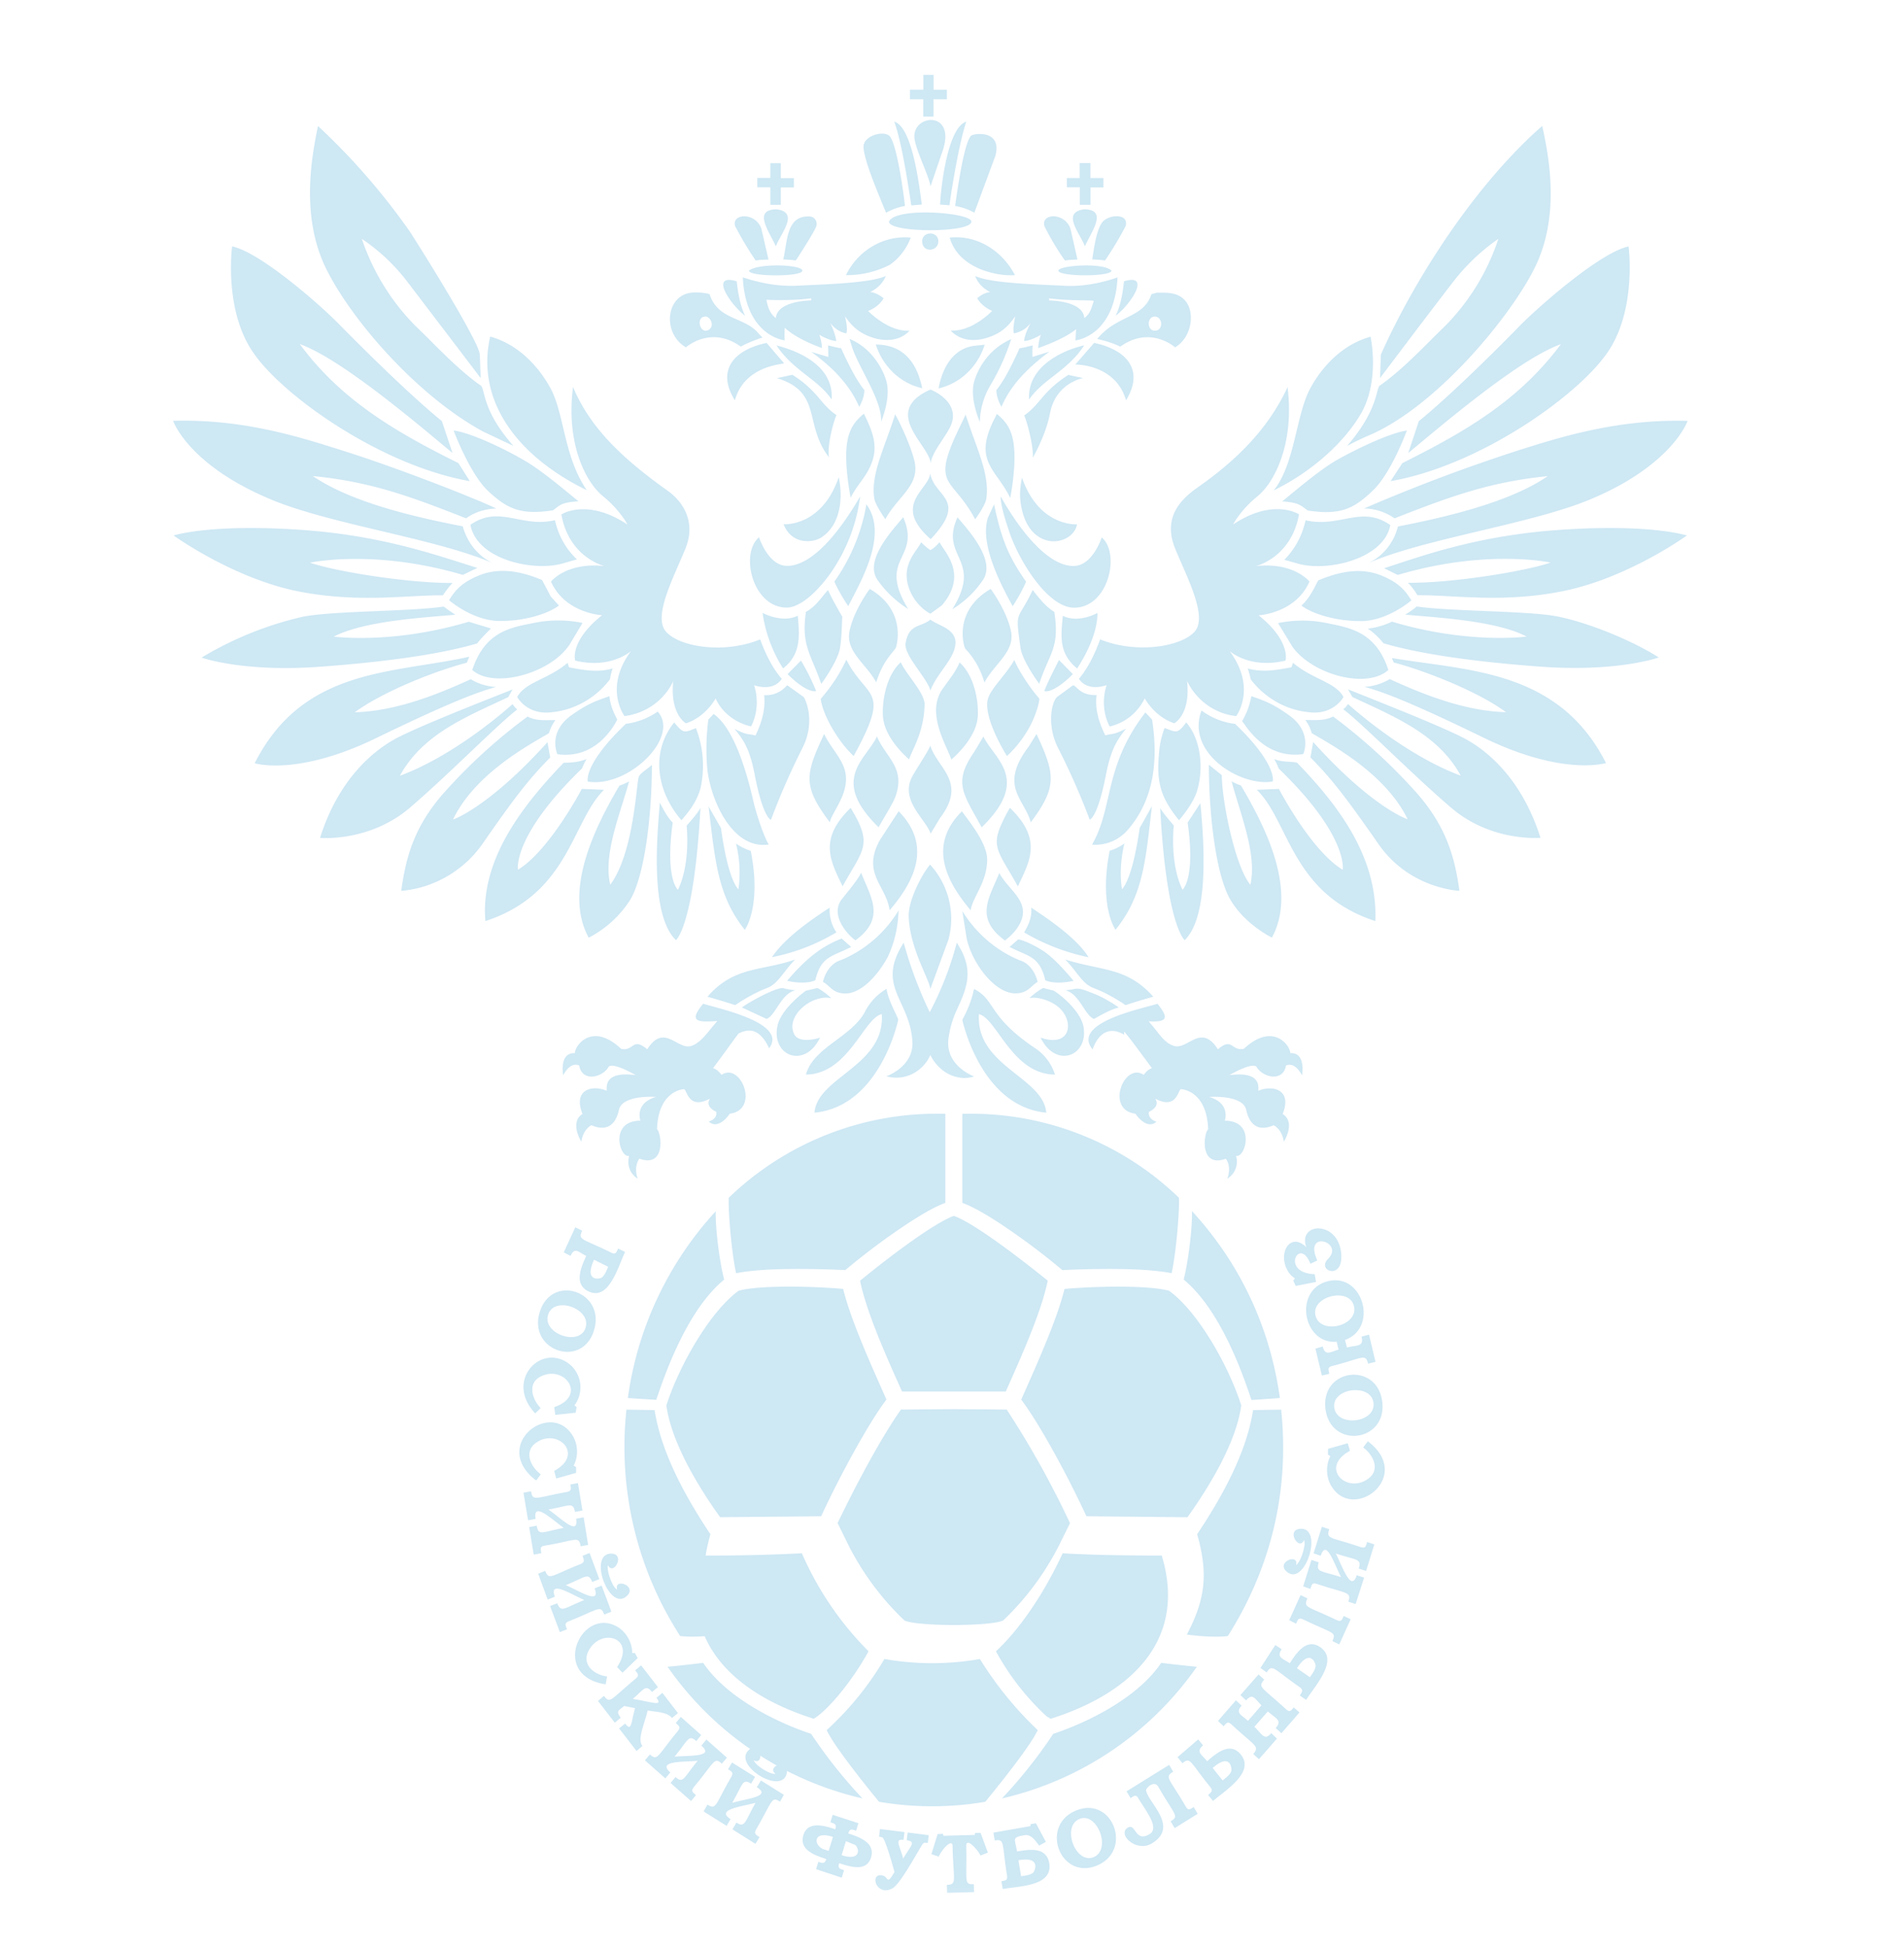 <svg width="44" height="45" fill="none" xmlns="http://www.w3.org/2000/svg"><g clip-path="url(#a)"><mask id="b" style="mask-type:luminance" maskUnits="userSpaceOnUse" x="0" y="0" width="44" height="45"><path d="M0 .729h44v44H0v-44Z" fill="#fff"/></mask><g mask="url(#b)" fill-rule="evenodd" clip-rule="evenodd" fill="#CEE8F4"><path d="M20.485 32.332c-.45.597-1.132 1.876-1.508 2.697l-2.335.022c-.496-.69-1.124-1.716-1.243-2.583.304-.942 1.016-2.174 1.67-2.649.437-.12 1.54-.117 2.416-.042.175.726.678 1.828 1 2.555Zm1.557.222 1.222.01a21.147 21.147 0 0 1 1.463 2.625l-.182.367a6.385 6.385 0 0 1-1.362 1.88c-.281.14-2 .14-2.283 0a6.376 6.376 0 0 1-1.362-1.88l-.182-.37c.377-.782.969-1.92 1.464-2.622l1.222-.01Zm-7.565.012.65.01c.156 1.007.737 2.04 1.29 2.868-.249.895-.203 1.488.239 2.315-.139.023-.623.079-.939.036a8.05 8.05 0 0 1-1.24-5.232v.003Zm13.898 5.23c-.312.042-.81-.014-.948-.034.438-.83.491-1.423.238-2.318.553-.828 1.139-1.864 1.292-2.868l.65-.01c.196 1.904-.244 3.663-1.232 5.23ZM23.6 32.334c.322-.73.824-1.831 1-2.557.875-.074 1.975-.078 2.417.043.657.474 1.368 1.71 1.668 2.648-.119.867-.75 1.894-1.244 2.584l-2.335-.023c-.375-.818-1.056-2.1-1.508-2.697v.002h.002Zm-1.557-4.244c.482.17 1.593 1.03 2.17 1.497-.157.753-.633 1.8-.97 2.56h-2.398c-.34-.76-.815-1.807-.97-2.559.57-.468 1.689-1.329 2.168-1.498Zm6.946 2.1c.29.67.488 1.379.588 2.108l-.657.046c-.297-.902-.803-2.152-1.566-2.783.103-.401.206-1.21.19-1.583a7.912 7.912 0 0 1 1.445 2.212Zm-1.745-2.518c.016.294-.062 1.265-.169 1.742-.697-.14-1.957-.098-2.526-.072-.649-.552-1.785-1.372-2.31-1.552v-2.058a6.927 6.927 0 0 1 5.003 1.936l.002.004Zm-10.403 0c-.016.294.063 1.265.17 1.742.695-.14 1.955-.098 2.524-.072.651-.552 1.786-1.372 2.311-1.552v-2.058a6.926 6.926 0 0 0-5.002 1.936l-.003.004Zm-.3.31c-.015.373.088 1.178.194 1.58-.766.63-1.272 1.88-1.569 2.778l-.657-.042a7.964 7.964 0 0 1 2.032-4.316Zm13.251 9.45.263-.582.159.075c-.1.223-.003.177.672.5.11.052.126 0 .166-.094l.16.078-.263.581-.159-.078c.099-.218.009-.169-.669-.497-.109-.052-.126-.006-.17.096l-.158-.08h-.001Zm.897-3.826v-.134l.457-.13.05.176c-.718.389-.066 1.014.431.637.278-.208.1-.553-.125-.715l.107-.144c1.079.813-.357 1.903-.858 1.01a.735.735 0 0 1-.008-.667l-.054-.033Zm.144-1.092c.056.465.963.36.907-.104-.053-.459-.96-.35-.907.104Zm-.203.032c-.11-.938 1.2-1.094 1.313-.16.112.932-1.2 1.096-1.313.158v.003Zm-.229-2.154c.11.457.997.239.888-.218-.106-.449-.997-.226-.888.218Zm.681.563.045.176c.235-.062.397-.01.337-.252l.173-.046.15.629-.172.042c-.06-.242-.125-.128-.813.05-.125.028-.109.07-.081.183l-.173.042-.15-.622.17-.05c.056.23.175.123.365.073l-.044-.183c-.775.065-1.006-1.19-.21-1.396.82-.213 1.181 1.078.403 1.354Zm-2.827 10.178-.231-.289c.406-.356.444 0 .431.066-.018.082-.13.163-.2.223Zm-.222.473c.305-.261.97-.666.641-1.072-.243-.298-.553-.043-.778.154-.125-.158-.269-.213-.094-.367l-.113-.136-.478.41.116.141c.182-.16.169-.032.635.54.078.097.036.121-.044.193l.115.137Zm2.238-2.858-.3-.208c.301-.459.429-.125.431-.063.004.088-.08.197-.13.271Zm-.087.523c.218-.343.757-.915.328-1.216-.313-.216-.544.118-.706.37-.166-.115-.313-.128-.188-.324l-.146-.098-.344.53.143.105c.132-.206.15-.09.757.335.1.07.066.106.01.198l.146.1Zm-10.735 3.587c.438.144.422-.143.313-.236l-.213-.087-.1.323Zm.157-.5c.253.083.625.212.524.55-.102.346-.49.216-.737.136-.038.122.012.128.112.162l-.052.173-.595-.197.053-.17c.104.034.146.052.183-.064-.252-.082-.632-.207-.529-.55.1-.336.484-.223.737-.138.038-.117-.009-.127-.112-.161l.052-.173.595.194-.053.174c-.1-.033-.146-.057-.182.065h.004Zm-.457.402.1-.323c-.487-.157-.443.209-.21.287l.11.036Zm10.966-6.111.191-.611.17.055c-.076.239.058.19.515.343-.182-.36-.344-.882-.47-.493l-.165-.058.191-.613.17.056c-.076.236.023.174.717.41.119.037.126 0 .158-.115l.168.056-.191.614-.17-.055c.076-.239-.061-.19-.53-.348.156.305.356.907.484.502l.17.054-.195.611-.17-.054c.076-.23-.021-.178-.712-.406-.121-.043-.128 0-.165.111l-.166-.06Zm.032-.964c0-.033 0-.072-.01-.112-.113.286-.444-.255-.065-.255.503.004.093 1.308-.317 1.007-.306-.224.27-.464.197-.162.104-.096.18-.34.195-.478Zm-2.002 4.075.416-.479.132.122c-.154.177 0 .215.147.353l.312-.36c-.155-.145-.197-.295-.356-.112l-.131-.124.42-.477.13.121c-.156.18-.063.163.494.674.094.088.116.052.188-.033l.133.117-.418.48-.131-.12c.159-.186-.006-.222-.182-.385l-.312.356c.177.164.229.334.39.147l.132.125-.416.477-.132-.12c.157-.185.042-.177-.493-.675-.094-.085-.116-.053-.191.033l-.132-.122v.002Zm-2.11 1.623.983-.61.094.157c-.21.127-.091.149.287.8.06.108.1.07.187.017l.091.157-.531.33-.094-.157c.207-.125.094-.137-.284-.798-.098-.166-.292.037-.283.082.045.29.77.831.139 1.223-.36.223-.814-.207-.563-.36.195-.117.16.36.51.145.234-.148-.11-.557-.267-.828-.056-.092-.102-.05-.177 0l-.094-.158h.002Zm-1.087.639c-.422.169-.097 1.052.325.882.416-.17.088-1.052-.328-.882h.003Zm-.078-.196c.844-.344 1.322.928.475 1.274-.847.343-1.326-.928-.475-1.274Zm-1.273 1.52-.062-.37c.516-.092.39.226.344.282-.06.062-.194.072-.282.088Zm-.64-1.007.03.18c.236-.04.164.052.282.797.022.125-.024.125-.128.145l.032.18c.39-.07 1.159-.066 1.075-.593-.064-.383-.456-.327-.744-.274-.05-.301-.132-.323.172-.377.146-.025.25.118.337.242l.157-.088-.231-.43-.12.021-.009.046-.854.15Zm-1.289.032.122-.006.012.046.72-.02.016-.046.122-.002.169.457-.17.066c-.077-.15-.334-.427-.33-.22.018.833-.061.89.175.883l.006.183-.623.017-.006-.184c.244-.01.15-.087.132-.902-.004-.164-.225.042-.319.249l-.17-.056.144-.467v.002Zm-1.334-.117.568.071-.022.18c-.211-.025-.093.115-.008.433.162-.286.316-.393.081-.423l.022-.18.487.062-.021.18c-.091-.01-.095-.016-.141.059-.125.196-.5.897-.679.991-.364.196-.531-.34-.25-.304.182.023.1.26.3-.075-.03-.108-.213-.769-.28-.799a.405.405 0 0 0-.076-.016l.02-.179Zm9.397-12.949a.51.51 0 0 0 .195.229l-.04.052.057.122.47-.092-.032-.18c-.779-.023-.375-.837-.122-.294l.024.055.16-.078c-.337-.72.642-.429.244-.032-.263.264.334.499.31-.086-.038-.818-1.017-.774-.81-.19-.36-.347-.64.105-.456.494Zm-15.678-.04-.325-.162c-.23.5.11.447.166.418.075-.04.125-.174.16-.256Zm.392-.343c-.175.38-.382 1.139-.848.91-.338-.164-.175-.543-.05-.817-.175-.086-.266-.217-.362 0l-.157-.082.266-.58.159.079c-.103.223 0 .174.666.504.107.055.121.006.165-.092l.16.078Zm-.914 1.752c.142-.44-.724-.748-.865-.3-.138.438.725.74.866.302v-.002Zm.195.066c-.282.893-1.536.459-1.251-.435.282-.894 1.532-.463 1.25.433v.002h.001Zm3.188 9.976.535.334-.092.157c-.206-.13-.187.017-.437.442.363-.1.913-.151.569-.36l.095-.157.53.333-.088.158c-.203-.131-.168-.023-.547.631-.06.11-.024.125.073.187l-.094.156-.531-.334.09-.157c.207.13.194-.022.444-.457-.319.087-.932.153-.578.376l-.091.157-.532-.334.088-.157c.21.131.179 0 .544-.628.065-.11.029-.13-.068-.189l.093-.158h-.003Zm.907.252a.33.33 0 0 0 .103.013c-.235-.175.344-.385.256-.009-.118.51-1.257-.196-.876-.543.282-.26.377.38.11.236.063.127.281.258.407.301v.002Zm-2.088-1.304.471.419-.113.14c-.183-.164-.19-.016-.503.36.376-.033.923.01.62-.256l.116-.14.474.419-.116.14c-.18-.163-.165-.042-.64.53-.078.097-.044.121.04.196l-.112.137-.474-.418.115-.137c.181.16.19.013.512-.376-.325.032-.947-.006-.632.27l-.115.137-.472-.417.116-.137c.178.163.171.032.634-.527.081-.099.047-.124-.037-.198l.116-.142Zm-.917-1.19.389.503-.139.112c-.15-.197-.207-.032-.444.16.432.065.713.189.548-.026l.137-.114.36.467-.137.114c-.117-.146-.394-.14-.563-.174-.094.38-.241.665-.12.821l-.137.115-.404-.522.141-.112c.151.199.132-.016.229-.356l-.25-.05c-.134.108-.2.114-.082.272l-.137.114-.388-.503.138-.116c.146.19.15.086.729-.395.093-.078.058-.114-.008-.196l.139-.114h-.001Zm-.144-.285.064.118-.35.336-.126-.13c.462-.69-.398-.929-.669-.353-.146.318.162.536.438.571l-.032.181c-1.32-.196-.543-1.857.304-1.308a.73.73 0 0 1 .31.585h.061Zm-1.046-2.308.224.601-.165.066c-.088-.232-.16-.108-.61.072.35.153.807.457.666.075l.163-.065.225.604-.166.066c-.085-.229-.119-.124-.806.15-.117.046-.095.082-.054.19l-.165.066-.226-.603.166-.064c.088.231.166.107.626-.075-.305-.131-.832-.475-.681-.075l-.167.064-.219-.597.163-.066c.085.225.125.12.8-.15.12-.05.1-.086.063-.197l.162-.066v.004h.001Zm.562.768c.02.03.046.057.076.08-.092-.295.498-.086.206.156-.397.327-.873-.956-.367-.992.372-.022.075.537-.056.263-.022.136.066.379.141.493Zm-.832-2.386.104.634-.173.032c-.043-.244-.14-.136-.612-.056.313.224.703.62.638.213l.175-.032.103.637-.171.033c-.045-.252-.107-.137-.824-.017-.121.02-.105.062-.087.176l-.175.034-.106-.637.175-.034c.041.249.141.142.625.052-.265-.189-.722-.63-.65-.208l-.174.032-.107-.637.175-.033c.041.239.093.15.812.019.125-.022.115-.065.097-.176l.175-.032Zm-.043-.37v.134l-.46.13-.046-.176c.717-.388.062-1.013-.432-.64-.275.208-.103.555.122.719l-.106.144c-1.076-.82.365-1.904.86-1.007a.72.72 0 0 1 .006.663l.056.033Zm.012-1.386-.022.13-.472.05-.022-.18c.772-.261.231-.992-.32-.703-.307.156-.19.526.005.725l-.125.124c-.726-.765.162-1.667.812-1.121a.695.695 0 0 1 .094.935l.05.04Z"/><path d="M18.804 39.708c.327-.198.879-.854 1.268-1.559a7.36 7.36 0 0 1-1.541-2.264 43.95 43.95 0 0 1-2.293.052c-.625 2.065.876 3.238 2.566 3.77Zm-2.554-1.292s-.525.064-.823.09a7.548 7.548 0 0 0 4.505 3.042 11.176 11.176 0 0 1-1.187-1.492c-.83-.277-1.959-.844-2.495-1.64Zm7.934 1.234.096.058c1.693-.533 3.192-1.706 2.567-3.771-.52 0-1.511-.006-2.29-.052-.452.975-1.024 1.787-1.542 2.264.308.563.703 1.07 1.169 1.5Zm2.65-1.234c-.537.798-1.665 1.363-2.495 1.64-.352.531-.75 1.032-1.185 1.492a7.555 7.555 0 0 0 4.504-3.042 30 30 0 0 1-.824-.09Zm-4.186-.09a6.31 6.31 0 0 1-2.21 0 7.05 7.05 0 0 1-1.335 1.644c.186.39.888 1.26 1.211 1.656a7.39 7.39 0 0 0 2.455 0c.323-.395 1.026-1.266 1.213-1.656a8.191 8.191 0 0 1-1.337-1.643h.003Zm-5.581-14.449c-.158.209-.354.487-.59.802 0 0 .09.007.196.153.453-.302.89.808.192.897 0 0-.254.392-.488.181 0 0 .209-.051.174-.227 0 0-.273-.11-.143-.302-.534.283-.528-.259-.615-.217 0 0-.58.028-.61.922.107.097.206.903-.406.682 0 0-.143.162-.04.46 0 0-.286-.145-.199-.525-.218.058-.467-.812.261-.812 0 0-.144-.406.363-.55 0 0-.758-.057-.855.284-.018.065-.101.604-.64.37 0 0-.19.084-.233.383-.124-.215-.198-.503.028-.643-.23-.562.224-.682.56-.535-.012-.157-.004-.45.67-.362 0 0-.59-.344-.64-.168-.167.237-.602.319-.667-.053 0 0-.19-.116-.37.225 0 0-.103-.526.27-.513 0-.176.398-.728 1.07-.098.298.062.257-.282.602.01.404-.633.709.056 1.04-.086.213-.08.368-.326.58-.567-.468.03-.672.02-.327-.4.326.108 1.97.44 1.523 1.03-.172-.377-.405-.5-.706-.341Zm5.445-1.029c.503.257.31.637 1.432 1.383.206.144.359.353.436.595-.99-.006-1.346-1.302-1.757-1.397-.08 1.198 1.492 1.459 1.555 2.277-1.524-.148-1.94-2.147-1.94-2.147s.19-.327.26-.67l.014-.041Zm1.597-.022.233.058c.032 0 .631.428.699.847.109.675-.646.958-.994.241.739.25.782-.432.382-.73-.164-.131-.466-.223-.64-.183 0 0 .143-.143.32-.235v.002Zm1.747.448c-.21.055-.39.165-.576.266-.217-.087-.338-.592-.665-.662.311-.024.224-.1.66.077.154.058.35.162.58.319Zm-.607.97c-.507-.62 1.172-.948 1.501-1.055.246.315.258.431-.208.407.224.24.333.474.56.557.335.144.636-.545 1.043.088.342-.292.305.052.6-.012.674-.627 1.072-.074 1.072.1.374-.013.271.513.271.513-.181-.34-.37-.225-.37-.225-.062.37-.5.29-.668.053-.054-.176-.641.168-.641.168.674-.086.684.205.668.362.336-.143.793-.026.564.535.226.14.152.428.028.643-.044-.299-.237-.382-.237-.382-.535.233-.618-.303-.637-.37-.097-.342-.854-.284-.854-.284.507.143.363.549.363.549.727 0 .476.87.26.812a.46.46 0 0 1-.201.527c.106-.3-.036-.46-.036-.46-.613.219-.514-.583-.408-.68-.029-.898-.613-.926-.613-.926-.087-.046-.077.5-.611.217.13.191-.144.305-.144.305-.03.173.174.228.174.228-.232.207-.487-.185-.487-.185-.7-.089-.261-1.2.193-.897.105-.146.192-.152.192-.152-.29-.39-.485-.663-.646-.851l.003.078c-.28-.176-.575-.108-.731.338Zm-.634-2.078c.847.27 1.42.169 2.036.86 0 0-.42.118-.64.196 0 0-.355-.254-.75-.4-.258-.104-.375-.382-.646-.656Zm-.947-.627c.102-.173.186-.363.162-.571.362.24 1.056.702 1.326 1.147a4.858 4.858 0 0 1-1.492-.576h.004Zm-.339.338.196-.17c.024-.024.348.1.618.285.264.187.528.506.668.667 0 0-.399.101-.655-.012-.134-.565-.387-.543-.827-.77Zm-1.092-.832c.317.515.779.912 1.322 1.138.342.1.42.502.42.502-.146.075-.215.264-.517.264-.483 0-1.007-.716-1.124-1.273l-.1-.63Zm.855-.876c.212.39.696.642.504 1.11-.099.254-.373.449-.373.449-.705-.52-.37-.968-.13-1.559Zm-2.604 2.679c.041.279.261.643.27.71 0 0-.412 2-1.936 2.148.063-.825 1.636-1.081 1.555-2.277-.413.085-.771 1.387-1.753 1.397.174-.627 1.025-.854 1.352-1.429a1.31 1.31 0 0 1 .512-.553v.004Zm-1.597-.022c.17.09.32.234.32.234-.459-.098-1.075.427-.852.843.13.225.591.069.591.069-.342.714-1.103.442-.99-.24.067-.423.664-.845.664-.845l.267-.061Zm-1.747.448c.234-.163.778-.456.952-.448.108.038.289.052.289.052-.336.071-.454.575-.669.662l-.572-.266Zm1.233-1.108c-.27.272-.386.552-.642.656-.389.146-.745.4-.745.4-.228-.08-.641-.195-.641-.195.621-.716 1.258-.589 2.03-.861h-.002Zm.952-.627a4.653 4.653 0 0 1-1.49.575c.31-.464.94-.886 1.335-1.146a.908.908 0 0 0 .155.57Zm.342.338c-.453.23-.696.21-.83.77-.253.113-.652.012-.652.012.388-.454.746-.778 1.262-.977l.218.195h.002Zm1.094-.844c-.009.373-.093.739-.249 1.075-.27.493-.646.844-.98.844-.3 0-.362-.192-.518-.267 0 0 .075-.402.42-.506a2.82 2.82 0 0 0 1.327-1.146Zm-.864-.867c.23.575.568 1.048-.133 1.558-.206-.148-.598-.605-.305-.961.1-.13.342-.409.435-.598h.003Zm2.011 3.89c-.031.588.6.812.6.812-.299.104-.762-.006-1.013-.494a.884.884 0 0 1-.423.44.83.83 0 0 1-.593.05s.64-.22.602-.808c-.063-.967-.85-1.27-.201-2.277.152.553.354 1.091.601 1.605a7.45 7.45 0 0 0 .625-1.605c.408.615.246 1.025 0 1.553a2.26 2.26 0 0 0-.198.724Zm1.43-5.39c.76.737.45 1.233.18 1.812-.504-.91-.678-.913-.227-1.741l.042-.072h.004Zm-1.113.077c.212.292.59.753.584 1.134-.012.518-.333.84-.382 1.152-.56-.662-.995-1.5-.202-2.286Zm-.73 4.109c-.02-.231-.479-.943-.5-1.69-.007-.373.31-.97.494-1.188a1.85 1.85 0 0 1 .426 1.731l-.42 1.144v.003Zm2.454-5.895c.429.922.488 1.215-.133 2.04-.149-.549-.746-.83-.044-1.755l.177-.285Zm-1.227.058c.242.517 1.11.981-.04 2.098-.435-.79-.663-1.033-.174-1.74l.214-.358Zm-1.221 2.245c-.1-.325-.703-.753-.435-1.3.09-.175.391-.616.429-.737.157.527.863.835.223 1.677l-.217.36Zm1.933-4.018c.117.283.375.663.578.894.012.012-.024.259-.196.607a2.651 2.651 0 0 1-.55.724s-.612-.965-.42-1.377c.093-.227.435-.555.59-.844l-.002-.004Zm1.354.332c-.157.162-.481.435-.658.393.049-.163.339-.719.339-.719l.32.326h-.001Zm.1-.13c-.447-.363-.367-.79-.332-1.218.362.182.801-.065.801-.065 0 .442-.236.921-.469 1.283Zm-1.026-1.812c.146.185.296.383.498.504.13.844-.113.941-.348 1.662 0 0-.396-.53-.435-.842-.125-.902-.073-.571.282-1.324h.003Zm-1.118 2.133a1.866 1.866 0 0 0-.442-.78c-.024-.021-.302-.863.588-1.379 0 0 .37.496.469.975.099.473-.388.759-.612 1.184h-.003Zm-.572-.46c.404.363.457 1.1.407 1.346-.087.478-.6.898-.6.898-.08-.284-.59-1.047-.215-1.612.144-.21.305-.395.408-.633Zm-.675.653c-.061-.28-.627-.823-.572-1.106.075-.447.358-.357.572-.539.215.18.87.24.433.938-.146.232-.336.445-.435.706l.002.001Zm0-1.78c-.348-.18-.63-.654-.528-1.069.077-.284.221-.4.314-.581.075.071.125.123.214.181.1-.058.143-.11.212-.181.106.22.668.734.055 1.455l-.266.194Zm2.115-3.146c.399 1.15 1.274 1.079 1.274 1.082-.097.519-1.162.682-1.308-.533-.024-.185 0-.37.036-.552l-.002.003Zm-.491.438c.611 1.073 1.23 1.632 1.71 1.604.425-.024.624-.658.624-.658.435.357.165 1.623-.637 1.623-.613 0-1.274-1.094-1.487-1.72-.076-.228-.21-.61-.21-.845v-.004Zm-.153.183c.165.77.315 1.182.74 1.785-.112.267-.31.568-.31.568-.258-.473-.772-1.431-.572-2.048l.142-.305Zm-.845.299c.277.324.88.993.593 1.44-.187.278-.43.511-.713.683.726-1.168-.305-1.188.12-2.123Zm-.621.503c-.91-.802-.024-1.147-.01-1.526.085.559.893.593.013 1.526h-.003Zm.808-2.881c.249.784.565 1.38.478 1.95-.024.161-.257.473-.257.473-.544-1.02-1.048-.715-.339-2.169l.121-.254h-.003Zm-.808 1.12c-.044-.424-1.15-1.182-.004-1.695.305.13.66.423.463.848-.114.25-.423.592-.456.847h-.003Zm1.53-1.132c.207.175.374.357.403.844.03.477-.093 1.098-.093 1.098-.324-.673-.877-.845-.354-1.851l.043-.091Zm1.652-.901.342.073c.006.002-.634.1-.768.826-.08.424-.316.878-.394 1.012.018-.296-.156-.893-.2-.975.367-.25.424-.556 1.02-.936Zm-1.933-.697c-.079.25-.218.475-.405.652a1.43 1.43 0 0 1-.661.358c.1-.533.363-.916.814-.984l.25-.026h.002Zm.613-.13a5.11 5.11 0 0 1-.477 1.061 1.724 1.724 0 0 0-.247.854s-.253-.561-.125-.957c.068-.214.178-.41.324-.575.146-.166.326-.296.525-.383Zm-2.34-5.762h.31v-.343h.236v.344h.308v.221h-.31v.399h-.236v-.399h-.309v-.222Zm3.626 2.04h.295v-.345h.249v.346h.301v.217H25.2v.402h-.247v-.406h-.299v-.214Zm.245 1.884c-.217.01-.201.01-.29.022a6.027 6.027 0 0 1-.474-.795c-.084-.296.463-.325.602.058l.162.715Zm.342 0c.034-.231.094-.685.233-.864.152-.185.622-.208.538.091-.143.275-.303.54-.476.795-.087-.012-.074-.012-.292-.025l-.003.003Zm-.193-1.16c.585 0 .146.553.024.855-.13-.326-.543-.78-.024-.855Zm.006 3.144c-.378.585-.944.772-1.273 1.25-.044-.704.658-1.098 1.237-1.244l.036-.006Zm-.801.143c-.569.422-.92.824-1.11 1.276-.13-.227-.117-.39-.117-.39.239-.279.534-.964.534-.964.1-.012.212-.045.305-.065-.012.084-.006.266-.006.266l.394-.123Zm1.035-.201c.751.161 1.162.627.733 1.327-.24-.844-1.172-.827-1.172-.827l.435-.5h.004Zm1.445-1.16c.261 0 .515-.016.69.227.186.28.108.81-.267 1.036 0 0-.573-.517-1.269-.016 0 0-.17-.098-.532-.178.458-.562 1.07-.468 1.254-1.037l.124-.032Zm-.047.552c-.186 0-.186.325 0 .325.208 0 .186-.325 0-.325Zm-.712-.815c.635-.195.166.523-.192.796.118-.25.163-.52.192-.796Zm-3.437-.123c.358.173 1.48.195 2.083.227.612.032 1.205-.195 1.205-.195-.069 1.37-.973 1.456-.973 1.456l.016-.26c-.285.24-.877.437-.877.437.008-.169.063-.308.063-.308-.249.15-.389.146-.389.146.022-.194.156-.422.156-.422a.602.602 0 0 1-.392.244c-.031-.111.032-.39.032-.39-.093.111-.246.402-.752.52-.508.11-.738-.195-.738-.195.498.032.958-.455.958-.455-.25-.1-.345-.29-.345-.29.143-.135.299-.145.299-.145-.283-.136-.346-.37-.346-.37Zm1.707.516v.049s.782 0 .814.406c.14-.099.164-.237.217-.39.016-.032-.556 0-1.032-.065h.001Zm-2.297-1.403c.641-.065 1.213.306 1.508.867-.375.032-1.302-.133-1.508-.867Zm-.006-.747-.217-.016c.024-.481.19-1.793.607-1.916-.147.422-.318 1.397-.39 1.936v-.004Zm.576.173a1.359 1.359 0 0 0-.445-.157c.063-.442.215-1.49.373-1.624.085-.064.73-.125.553.478l-.481 1.3v.003Zm-1.013-.61c-.05-.285-.374-.894-.374-1.157 0-.533 1.013-.585.629.406l-.255.75Zm4.182 1.947c0 .144-1.227.144-1.227 0 0-.12 1.038-.195 1.227 0Zm-6.028 12.413c.522.86.295.94-.187 1.812-.274-.58-.571-1.079.187-1.813v.001Zm1.11.077c.78.793.36 1.627-.21 2.286-.08-.577-.652-.848-.223-1.624l.432-.662Zm-1.723-1.786c.249.518.7.757.413 1.455-.115.266-.24.422-.283.585-.633-.845-.568-1.102-.13-2.04Zm1.22.058c.21.494.685.734.415 1.423-.063.148-.249.448-.376.675-1.137-1.107-.29-1.565-.038-2.098Zm-.707-1.773c.488.945 1.044.633.169 2.225-.315-.293-.697-.884-.762-1.32.237-.27.439-.575.593-.905Zm-1.358.332.31-.312a5.08 5.08 0 0 1 .351.704c-.177.04-.5-.225-.661-.392Zm-.103-.13a3.234 3.234 0 0 1-.475-1.284s.445.247.815.065c.03.408.101.874-.34 1.218Zm1.036-1.812c.117.253.332.617.332.617-.012.146-.007.398-.05.707-.044.312-.436.845-.436.845-.238-.688-.469-.89-.354-1.666.212-.11.352-.325.508-.503Zm1.115 2.133c-.227-.425-.714-.712-.616-1.182.095-.481.467-.977.467-.977.888.518.605 1.357.605 1.357-.084.136-.294.293-.456.802Zm.568-.465c.126.284.535.683.551.965-.012.659-.293 1.061-.358 1.28 0 0-.506-.42-.592-.896-.05-.247 0-.985.399-1.349Zm-1.432-4.27c.1.48.044 1.098-.407 1.39-.208.13-.684.162-.87-.308 0 0 .876.071 1.274-1.082h.003Zm.494.439a3.981 3.981 0 0 1-.739 1.85c-.404.53-.74.719-.957.719-.793 0-1.088-1.254-.641-1.624 0 0 .202.633.621.659.483.026 1.093-.53 1.716-1.604Zm.143.181c.51.695-.112 1.754-.419 2.355 0 0-.206-.301-.32-.568a4.34 4.34 0 0 0 .74-1.787Zm.852.299c.42.985-.616.925.114 2.121a2.451 2.451 0 0 1-.714-.679c-.25-.376.162-.909.394-1.198l.206-.244Zm-.187-2.377c.155.28.355.731.436 1.04.164.597-.358.831-.663 1.383 0 0-.224-.313-.254-.474-.094-.546.242-1.187.481-1.948Zm-.721-.012c.156.317.31.654.217 1.016-.11.41-.36.585-.524.925 0 0-.125-.62-.1-1.1.03-.484.199-.667.404-.842l.003.001Zm-1.653-.9c.596.376.65.688 1.02.931-.05.085-.224.682-.175.975-.59-.76-.145-1.507-1.203-1.829l.358-.078Zm1.927-.699c.578 0 .938.346 1.072 1.01a1.44 1.44 0 0 1-.662-.356 1.535 1.535 0 0 1-.408-.65l-.002-.004Zm-.607-.13c.483.195.752.65.846.958.124.396-.118.959-.118.959.036-.472-.485-1.202-.659-1.696l-.069-.22Zm-1.286-3.718v.218h-.302v.402h-.242v-.406H17.5V4.11h.302V3.77h.242v.345h.302v-.002Zm-.248 1.884c.105-.394.056-1.033.622-.994a.165.165 0 0 1 .124.075.172.172 0 0 1 .02.146c-.036.124-.425.723-.474.795-.088-.012-.075-.012-.296-.025l.004.003Zm-.342 0c-.224.01-.206.01-.293.022a7.784 7.784 0 0 1-.475-.795c-.09-.29.466-.332.606.058l.165.715h-.003Zm.196-1.16c.52.074.105.533-.024.855-.126-.306-.561-.855.024-.855Zm-.007 3.144c.587.15 1.325.51 1.274 1.25-.327-.478-.891-.667-1.274-1.25Zm.802.15.394.116s0-.182-.006-.266c.093.02.2.052.303.065 0 0 .297.685.536.964 0 0 .012.163-.118.39-.195-.448-.534-.854-1.109-1.27Zm-1.032-.208.401.467c.037.033-.9.019-1.134.86-.435-.7-.021-1.166.733-1.327Zm-1.74-1.16c.156-.016.323.006.422.032.196.617.819.513 1.144.923l.078.081c-.348.116-.5.21-.5.21-.696-.5-1.268.017-1.268.017-.55-.324-.467-1.195.124-1.263Zm.33.552c-.252 0-.116.455.092.292.116-.094.016-.292-.093-.292Zm.72-.815c.031.277.075.543.193.796-.348-.267-.832-.99-.192-.796Zm3.444-.123s-.073.234-.36.37c0 0 .154.01.31.146 0 0-.093.188-.358.292 0 0 .467.487.955.455 0 0-.22.301-.737.192-.5-.118-.661-.41-.752-.52 0 0 .073.279.031.39 0 0-.205-.016-.373-.244 0 0 .115.228.14.422 0 0-.145 0-.392-.146 0 0 .056.14.062.308 0 0-.578-.197-.86-.47 0 0-.013.182 0 .292 0 0-.901-.084-.97-1.455.399.13.786.205 1.203.195.609-.032 1.737-.056 2.1-.227Zm-1.722.516c-.478.065-1.035.033-1.035.033.03.181.094.337.218.422.03-.404.817-.407.817-.407v-.048Zm1.827-.78c-.318.165-.67.248-1.025.244.139-.284.355-.518.622-.672.266-.155.572-.223.876-.195-.094.25-.258.466-.472.62v.004h-.001Zm.485-1.366c-.087-.579-.226-1.468-.394-1.936.413.123.572 1.429.637 1.916l-.243.02Zm-.584.169c-.137-.346-.507-1.183-.52-1.518-.008-.253.435-.386.592-.263.161.134.316 1.182.366 1.624-.153.028-.3.08-.436.157h-.002Zm1.209.659c0 .243-.373.275-.373 0 0-.24.373-.24.373 0Zm-4.377.68c.194-.177 1.235-.147 1.235 0 0 .144-1.233.142-1.233 0h-.002Zm3.236-1.134c.146-.346 1.905-.21 1.905 0 0 .265-1.905.265-1.905 0Zm9.431 12.501c.958.987 1.868 2.187 1.809 3.658-1.94-.627-1.989-2.307-2.74-3.033l.512-.02c.31.584.92 1.539 1.474 1.867 0 0 .142-.776-1.48-2.338a1.166 1.166 0 0 0-.105-.218c.196.078.426.05.53.084Zm-5.201-1.773c.09-.078.133.227.568.209-.04.314.044.61.2.931.185-.049.173 0 .48-.155-.167.227-.335.402-.465 1.073-.196 1.005-.374 1.03-.374 1.03a16.444 16.444 0 0 0-.73-1.655c-.28-.55-.139-1.117-.006-1.192l.326-.24Zm4.657-4.513c.498-.611.517-1.761.853-2.37.117-.215.55-.953 1.389-1.186 0 0 .217.965-.2 1.74-.372.662-1.116 1.36-2.042 1.813v.003Zm.784.454c-.155-.108-.18-.178-.584-.205.249-.201.846-.717 1.264-.957.467-.263 1.229-.627 1.617-.68 0 0-.363.992-.79 1.39-.435.416-.746.573-1.507.456v-.004Zm-.28 1.215-.255-.071c.246-.247.418-.566.491-.913.802.182 1.286-.358 1.959.11-.147.803-1.526 1.104-2.192.874h-.003Zm.14.987c.248-.227.348-.539.395-.585.471-.195.955-.302 1.429-.12.476.188.6.403.718.584 0 0-.525.456-1.125.478-.609.012-1.172-.17-1.416-.358l-.002.001Zm-.224.922-.315-.518c.392-.08.794-.077 1.183.012.54.104 1.093.235 1.366 1.071-.505.455-1.79.101-2.237-.565h.003Zm-1.016.53c.343.097.671.037 1.01-.027l.037-.103c.445.38.982.444 1.166.79 0 0-.228.427-.808.35a1.883 1.883 0 0 1-.742-.238 1.969 1.969 0 0 1-.595-.522 1.965 1.965 0 0 0-.068-.25Zm.085.64c.266.097.456.148.851.428.58.4.348.91.348.91-.876.123-1.303-.618-1.414-.763.111-.185.171-.362.215-.575Zm-.377.639c.989.951.87 1.332.87 1.332-.734.13-2.019-.656-1.646-1.64.226.168.495.278.776.308Zm-1.128-.032c.354.415.399 1.088.249 1.581-.087.302-.417.68-.417.68-.444-.554-.532-.894-.453-1.644a1.94 1.94 0 0 1 .12-.488c.268.095.293.15.5-.13Zm-.79-.066c.131.864.078 1.777-.528 2.508-.366.455-.86.38-.86.38.5-.864.264-1.796 1.233-3.053l.155.165Zm5.542-2.263c1.771.53 3.113.345 3.113.345-.727-.378-2.145-.442-2.806-.506.165-.099.25-.177.265-.189.788.116 2.584.097 3.265.233.684.136 1.7.543 2.33.945 0 0-.969.35-2.79.208-1.825-.136-2.927-.345-3.573-.536a1.583 1.583 0 0 0-.361-.338 1.75 1.75 0 0 0 .56-.162h-.003Zm.042.945-.043-.104c1.765.296 3.854.266 4.948 2.426 0 0-.976.312-2.817-.58-1.835-.894-2.41-1.083-2.765-1.18a1.29 1.29 0 0 0 .584-.179c.734.334 1.71.738 2.689.764-.622-.455-1.771-.926-2.594-1.148l-.002.002Zm-.956.796-.1-.176c.47.189 2.148.845 2.692 1.134.547.292 1.33.951 1.755 2.295 0 0-1.134.105-2.067-.697-.93-.796-2.022-1.917-2.491-2.273a.44.44 0 0 0 .11-.121s1.267 1.16 2.606 1.656c-.522-.964-1.56-1.373-2.505-1.818Zm-.906 1.04c1.381 1.53 2.183 1.785 2.183 1.785-.513-1.065-1.783-1.73-2.216-1.99a.88.88 0 0 0-.149-.303c.283 0 .435.02.643-.081.713.53 1.374 1.135 1.967 1.806.613.715.84 1.38.952 2.221 0 0-1.15-.04-1.872-1.082-.72-1.036-1.084-1.513-1.571-1.999l.063-.358Zm-1.45 3.295c.156-.705-.23-1.616-.435-2.386.072.038.144.071.217.097.594 1.003 1.296 2.438.715 3.513 0 0-.622-.299-.96-.876-.342-.585-.497-2.004-.497-3.118l.299.24c0 .578.304 2.11.661 2.534v-.004Zm-1.45-1.435.294-.448c.062.699.242 2.575-.362 3.166 0 0-.421-.318-.567-3.052.09.151.246.314.314.406 0 0-.1.866.202 1.48 0 0 .304-.24.118-1.552Zm-1.11.13.283-.506c-.143 1.23-.194 2.058-.84 2.854 0 0-.388-.53-.136-1.826.122-.036.238-.093.342-.168 0 0-.144.525-.057 1.055 0 0 .233-.176.408-1.41Zm3.418-10.195c.165 1.323-.31 2.221-.7 2.533-.394.321-.558.647-.558.647.93-.623 1.523-.235 1.523-.235-.181 1.009-1 1.197-1 1.197.882-.1 1.242.357 1.242.357-.324.737-1.175.779-1.175.779.752.604.621 1.046.621 1.046-.835.201-1.293-.222-1.293-.222.64.861.153 1.505.153 1.505a1.413 1.413 0 0 1-.67-.257 1.453 1.453 0 0 1-.465-.556c.087.78-.295.978-.295.978-.457-.149-.683-.575-.683-.575a1.229 1.229 0 0 1-.336.42c-.14.112-.302.19-.475.23-.252-.494-.069-.955-.069-.955-.49.156-.64-.149-.64-.149.307-.355.488-.91.488-.91.852.348 1.895.166 2.194-.188.292-.358-.196-1.263-.46-1.91-.294-.724.137-1.142.523-1.413.87-.61 1.618-1.327 2.079-2.322h-.004Zm-16.728 8.684c.215 0 .376-.024.528-.084-.04.069-.075.14-.103.215-1.621 1.565-1.482 2.34-1.482 2.34.55-.327 1.163-1.285 1.476-1.866l.514.02c-.746.728-.803 2.402-2.742 3.033-.124-1.436.892-2.703 1.809-3.658Zm18.885-9.43c.808-1.812 2.218-3.96 3.728-5.281.166.744.423 2.128-.198 3.326-.58 1.136-2.253 3.147-3.783 3.813-.179.076-.355.16-.527.253.693-.806.662-1.267.745-1.387.554-.382 1.12-1.003 1.505-1.37a5.154 5.154 0 0 0 1.245-2.027 4.711 4.711 0 0 0-1.08 1.04c-.566.733-1.16 1.523-1.654 2.176l.019-.543Zm.493 2.51c1.492-.747 2.698-1.452 3.668-2.75-.945.337-2.633 1.772-3.53 2.516l.245-.736c.796-.65 1.948-1.807 2.322-2.193.385-.396 1.85-1.701 2.526-1.845 0 0 .198 1.481-.5 2.468-.697 1-2.953 2.599-5 2.955l.27-.414Zm-.099 1.462c1.12-.218 2.586-.56 3.462-1.163-1.302.13-2.2.448-3.54.975a1.257 1.257 0 0 0-.705-.228 40.147 40.147 0 0 1 3.573-1.345c.995-.315 2.3-.723 3.905-.679 0 0-.34.997-2.186 1.787-1.379.597-3.929.931-5.223 1.513.174-.077.328-.194.453-.343a1.31 1.31 0 0 0 .261-.517Zm-.006 1.12-.314-.155c.902-.293 2.166-.758 4.077-.888 1.4-.097 2.4-.012 2.921.13 0 0-1.274.925-2.728 1.257-1.451.325-2.636.117-3.499.124a1.545 1.545 0 0 0-.218-.287c1.008.008 2.684-.259 3.295-.467 0 0-1.467-.325-3.534.286ZM11.088 8.191l.02.543L9.45 6.557a4.466 4.466 0 0 0-1.088-1.039c.258.766.687 1.46 1.254 2.026.389.368.95.987 1.505 1.371.096.14.043.595.745 1.387l-.702-.332C9.654 9.15 8.15 7.428 7.551 6.236c-.606-1.198-.358-2.582-.202-3.325a15.426 15.426 0 0 1 2.113 2.426c.202.305 1.625 2.575 1.625 2.854Zm7.14 7.665.34.243c.03.02.298.551-.025 1.184-.272.538-.515 1.09-.726 1.657 0 0-.178-.026-.374-1.03-.127-.671-.293-.846-.467-1.071.299.153.297.104.483.153.152-.316.235-.624.2-.933a.622.622 0 0 0 .527-.227l.043.02v.004Zm-4.663-4.529c-1.62-.788-2.573-2.078-2.237-3.552.838.234 1.273.975 1.388 1.184.327.59.31 1.596.849 2.372v-.004Zm-.784.462c-.758.117-1.065-.038-1.51-.454-.419-.4-.789-1.39-.789-1.39.394.051 1.16.415 1.616.681.42.237 1.02.753 1.271.956-.411.024-.435.097-.59.207h.002Zm.28 1.211c-.671.227-2.038-.051-2.19-.876.674-.469 1.18.08 1.954-.107.075.35.253.666.508.906l-.271.077Zm-.143.988c-.245.188-.801.37-1.407.357-.61-.02-1.134-.48-1.134-.48.117-.18.242-.393.72-.582.476-.181.964-.078 1.43.117l.202.383.187.205h.002Zm.23.923c-.44.649-1.74 1.009-2.234.567.278-.844.827-.975 1.367-1.075.39-.087.79-.092 1.181-.012l-.31.518h-.003l-.001.002Zm1.01.531c-.028.081-.05.165-.061.25-.162.214-.364.392-.595.523-.23.13-.482.212-.742.238-.58.078-.808-.35-.808-.35.184-.346.72-.41 1.165-.79l.032.103c.34.066.667.127 1.01.026Zm-.075.64c.02.196.088.37.182.54-.088.177-.508.922-1.384.802 0 0-.239-.513.342-.913.399-.28.59-.33.86-.428Zm.374.64c.266-.03.52-.13.742-.283.528.585-.683 1.773-1.616 1.617 0 0-.115-.383.876-1.33l-.002-.004Zm1.122-.032c.208.246.22.25.503.13.173.441.209.928.106 1.393-.106.367-.32.588-.439.737-.55-.633-.737-1.546-.17-2.26Zm.79-.066.122-.13c.483.335.778 1.4.912 1.987.062.28.242.836.363 1.03-.808.118-1.314-.94-1.417-1.707a5.325 5.325 0 0 1 .02-1.18ZM10.594 10.7l.263.416C8.814 10.757 6.554 9.16 5.862 8.16c-.697-.987-.498-2.468-.498-2.468.677.142 2.144 1.448 2.517 1.844.386.39 1.535 1.546 2.33 2.192l.246.737c-.897-.747-2.579-2.172-3.53-2.517.945 1.283 2.191 2.02 3.668 2.751Zm.101 1.461c.052.19.143.365.266.515.123.148.278.266.45.345-1.3-.58-3.854-.914-5.221-1.513C4.338 10.717 4 9.722 4 9.722c1.603-.046 2.899.364 3.896.681 1.179.368 2.952 1.053 3.574 1.345-.23.006-.487.072-.699.227-1.342-.53-2.234-.848-3.542-.977.885.604 2.323.941 3.467 1.162Zm0 1.12c-2.06-.606-3.53-.282-3.53-.282.603.209 2.287.475 3.294.469-.099.103-.162.194-.223.285-.861-.006-2.042.197-3.496-.123-1.458-.339-2.729-1.26-2.729-1.26.522-.143 1.535-.227 2.934-.13 1.902.13 3.17.597 4.086.88l-.336.162Zm.138 1.083.513.155c-.088.091-.206.201-.32.346-.654.193-1.754.398-3.574.534-1.826.143-2.794-.207-2.794-.207a7.995 7.995 0 0 1 2.33-.942c.687-.14 2.486-.12 3.266-.237.016.012.115.09.27.188-.668.065-2.079.13-2.811.506 0 0 1.345.185 3.119-.343Zm-.044.945c-.824.22-1.962.688-2.591 1.146.975-.026 1.95-.43 2.683-.764.1.066.303.163.582.18-.348.097-.926.285-2.765 1.178-1.834.893-2.813.584-2.813.584 1.12-2.21 3.173-2.065 4.96-2.461l-.056.137Zm.957.796c-.948.448-1.973.844-2.505 1.817 1.34-.496 2.604-1.656 2.604-1.656.025.04.063.085.108.124-.465.358-1.553 1.474-2.485 2.274-.942.798-2.073.694-2.073.694.427-1.345 1.212-2.003 1.753-2.296.544-.292 2.222-.945 2.697-1.134l-.1.177Zm.906 1.038.063.358c-.487.486-.85.963-1.569 2a2.57 2.57 0 0 1-1.874 1.081c.113-.844.333-1.506.946-2.22a12.566 12.566 0 0 1 1.973-1.807c.211.101.356.081.645.081a.955.955 0 0 0-.151.303c-.435.259-1.705.925-2.216 1.994 0 0 .801-.26 2.184-1.787v-.003Zm1.45 3.296c.55-.734.605-2.366.661-2.497.047-.098.224-.191.302-.272 0 1.113-.156 2.532-.5 3.117a2.505 2.505 0 0 1-.961.876c-.58-1.073.12-2.51.71-3.513a1.63 1.63 0 0 0 .225-.098c-.214.77-.602 1.683-.437 2.387Zm1.444-1.435c-.18 1.312.121 1.552.121 1.552.299-.616.2-1.48.2-1.48.075-.091.233-.254.32-.41-.15 2.738-.566 3.053-.566 3.053-.613-.585-.429-2.465-.373-3.176.077.15.181.345.298.461Zm1.116.13c.168 1.234.402 1.409.402 1.409a2.672 2.672 0 0 0-.057-1.055 1.3 1.3 0 0 0 .342.169c.257 1.296-.137 1.825-.137 1.825-.637-.796-.686-1.624-.839-2.854l.29.506Zm-3.42-10.196c.435 1.053 1.322 1.78 2.207 2.414.304.22.652.682.391 1.321-.263.65-.752 1.552-.457 1.91.296.358 1.337.536 2.185.188 0 0 .183.555.498.91 0 0-.156.305-.641.149 0 0 .181.46-.068.952 0 0-.572-.101-.82-.646 0 0-.228.428-.685.574 0 0-.372-.197-.295-.974 0 0-.273.69-1.124.808 0 0-.49-.642.149-1.503 0 0-.466.422-1.29.22 0 0-.14-.44.621-1.048 0 0-.853-.04-1.18-.777 0 0 .357-.457 1.243-.357 0 0-.823-.185-1.003-1.194 0 0 .59-.39 1.528.234 0 0-.165-.325-.559-.65-.395-.309-.87-1.21-.7-2.53Z"/></g></g><defs><clipPath id="a"><path fill="#fff" transform="translate(0 .729)" d="M0 0h44v44H0z"/></clipPath></defs></svg>